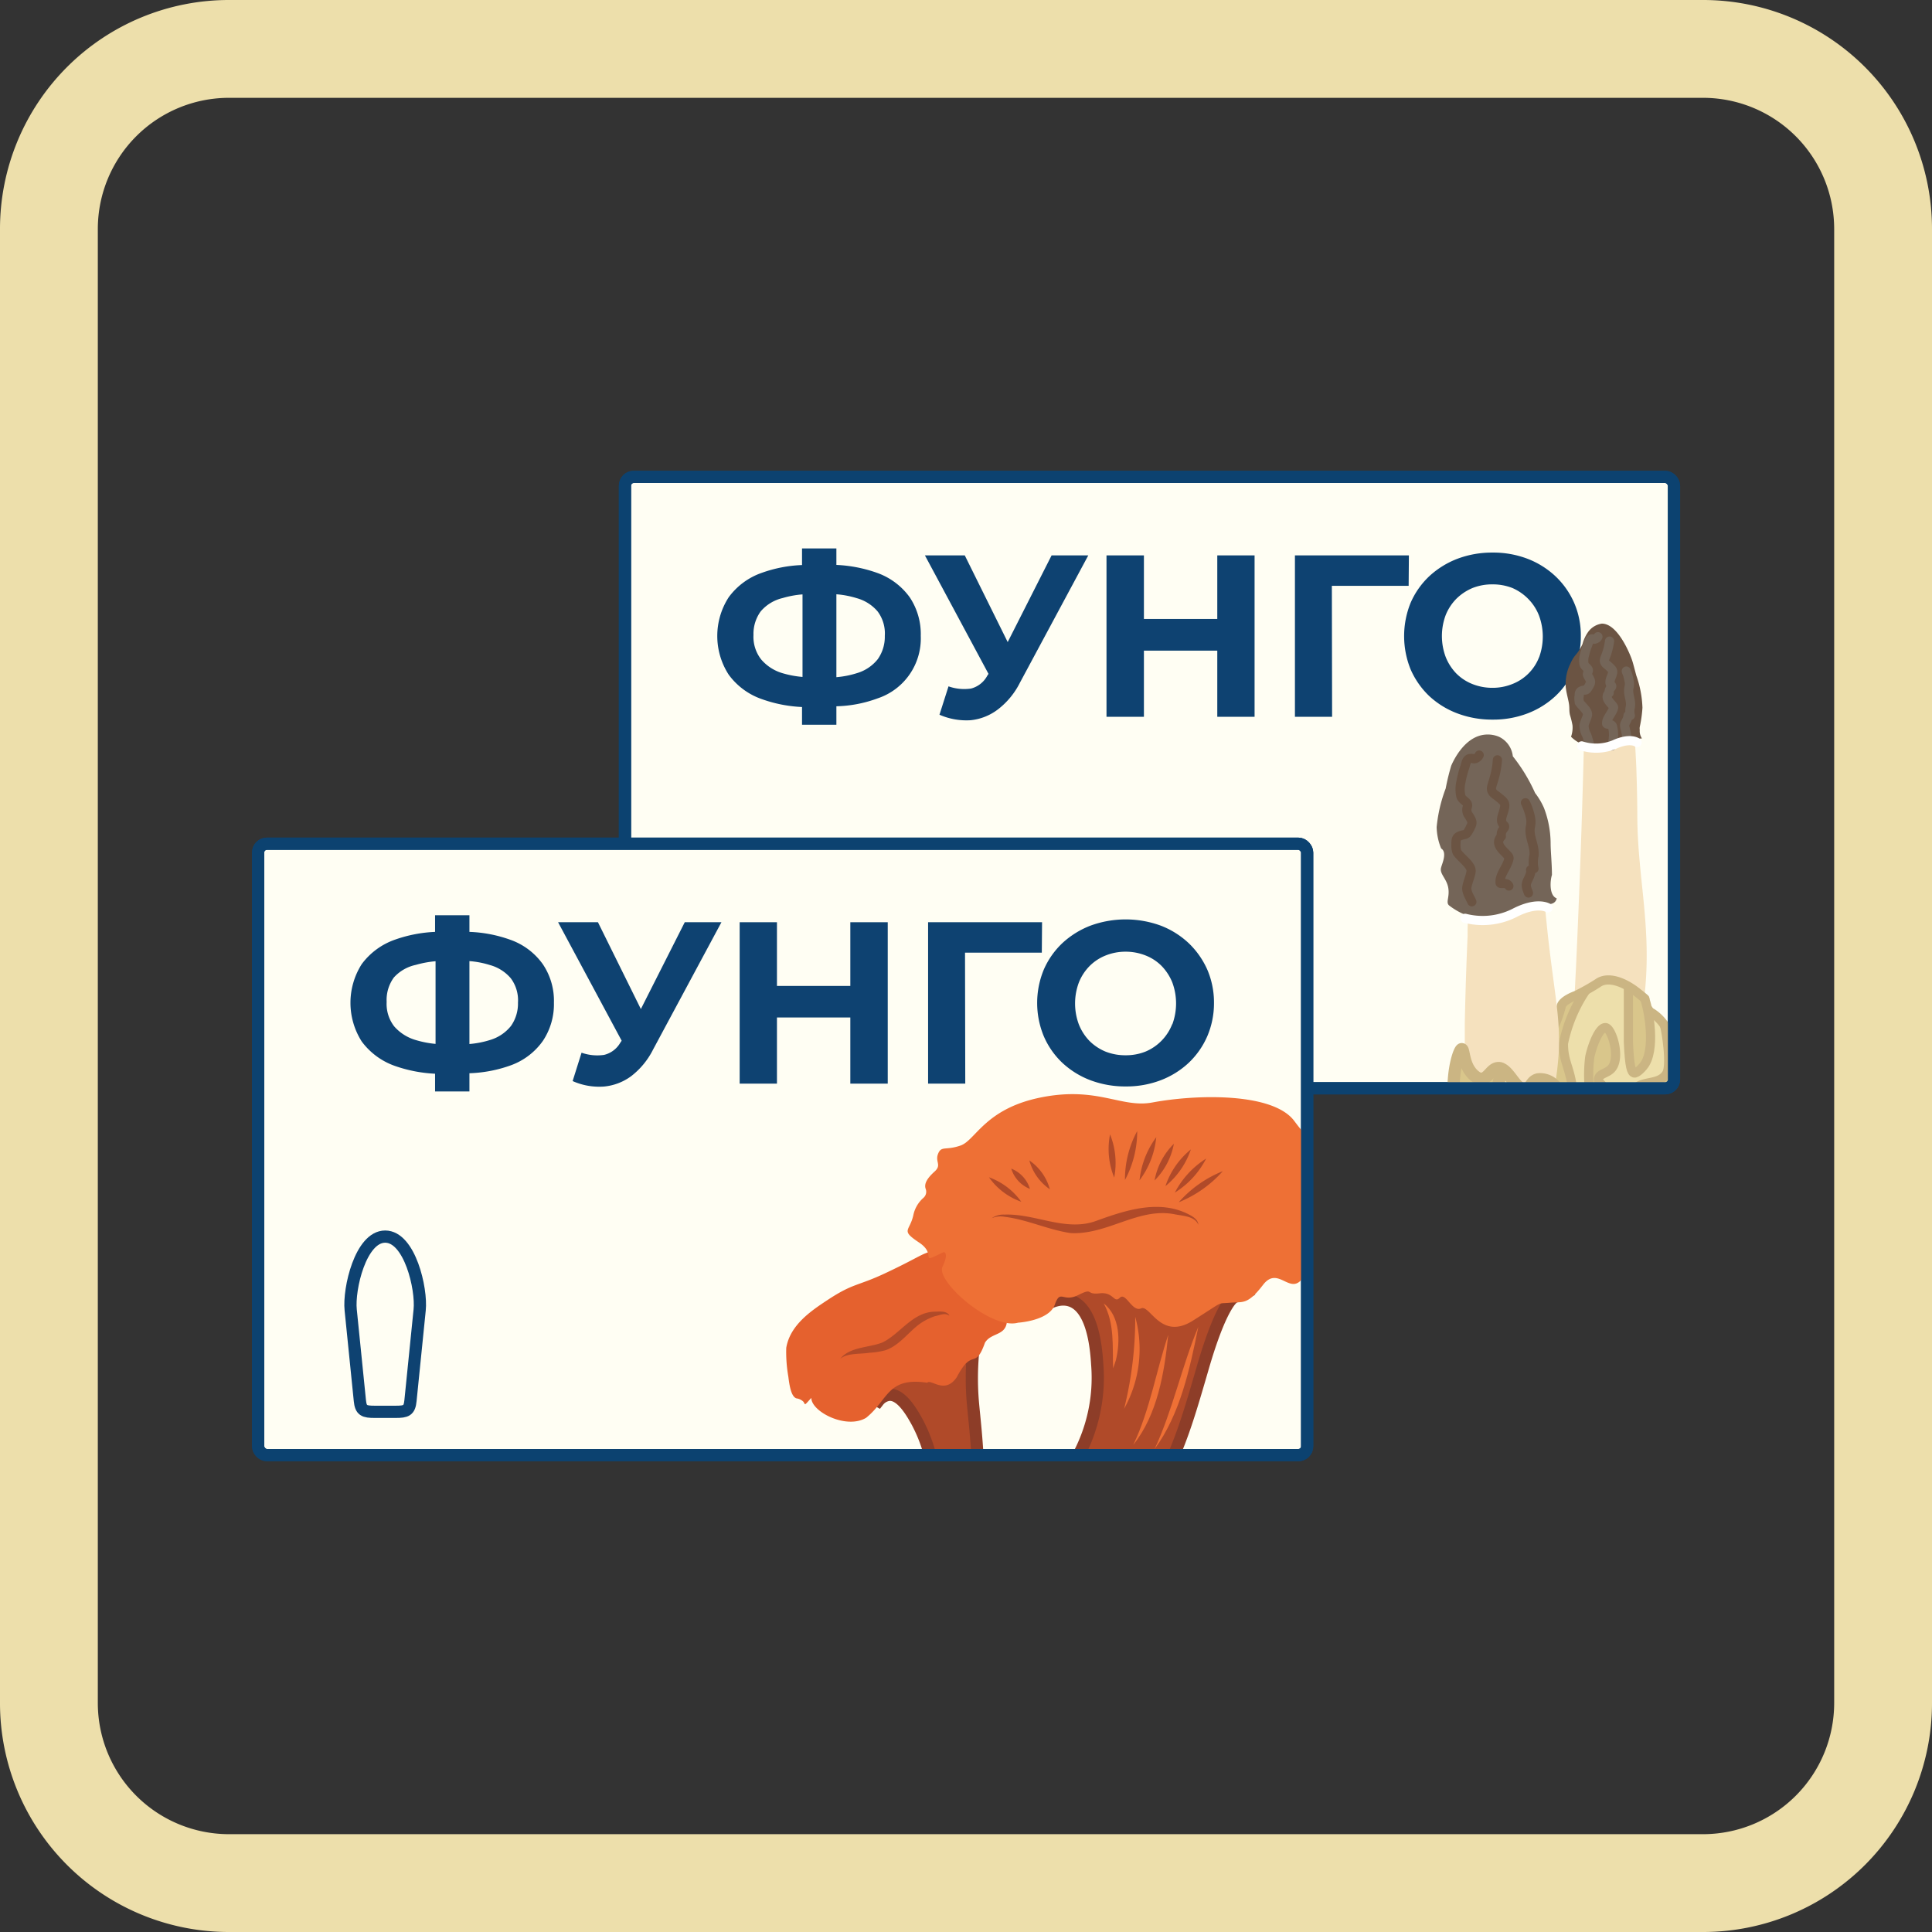 <svg id="_1._Фунгосвечи" data-name="1. Фунгосвечи" xmlns="http://www.w3.org/2000/svg" xmlns:xlink="http://www.w3.org/1999/xlink" viewBox="0 0 158 158"><rect x="0" y="0" width="158" height="158" fill="#333333" stroke="none"/><defs><style>.cls-1,.cls-11,.cls-13,.cls-14,.cls-15,.cls-21,.cls-8,.cls-9{fill:none;}.cls-2{fill:#eddfab;}.cls-3{fill:#fffef3;}.cls-15,.cls-3{stroke:#0c4270;}.cls-15,.cls-17,.cls-21,.cls-3{stroke-miterlimit:10;}.cls-4{fill:#0e4271;}.cls-5{clip-path:url(#clip-path);}.cls-6{fill:#f5e1be;}.cls-7{fill:#6b5443;}.cls-8{stroke:#746558;}.cls-11,.cls-13,.cls-14,.cls-8,.cls-9{stroke-linecap:round;stroke-linejoin:round;}.cls-11,.cls-13,.cls-8,.cls-9{stroke-width:0.75px;}.cls-9{stroke:#fff;}.cls-10{fill:#d9c68b;}.cls-11,.cls-14{stroke:#cbb583;}.cls-12{fill:#746558;}.cls-13{stroke:#6b5443;}.cls-16{clip-path:url(#clip-path-2);}.cls-17,.cls-19{fill:#b04a29;}.cls-17{stroke:#8d3d28;}.cls-18{fill:#e5612e;}.cls-20{fill:#ee7035;}.cls-21{stroke:#0e4271;fill-rule:evenodd;}</style><clipPath id="clip-path"><rect class="cls-1" x="51.11" y="39" width="85.79" height="50"/></clipPath><clipPath id="clip-path-2"><rect class="cls-1" x="21.11" y="69" width="85.79" height="50"/></clipPath></defs><path class="cls-2" d="M139.28,8A10.73,10.73,0,0,1,150,18.72V139.28A10.73,10.73,0,0,1,139.28,150H18.72A10.73,10.73,0,0,1,8,139.28V18.72A10.73,10.73,0,0,1,18.72,8H139.28m0-8H18.72A18.72,18.72,0,0,0,0,18.72V139.28A18.72,18.72,0,0,0,18.72,158H139.28A18.72,18.72,0,0,0,158,139.28V18.72A18.72,18.72,0,0,0,139.28,0Z"/><rect class="cls-3" x="51.11" y="39" width="85.79" height="50" rx="0.72"/><path class="cls-4" d="M71.73,46.85a11.37,11.37,0,0,0-3.33-.65V44.85H65.59v1.36a10.93,10.93,0,0,0-3.3.64,5.64,5.64,0,0,0-2.7,2,5.83,5.83,0,0,0,0,6.32,5.64,5.64,0,0,0,2.7,2,11.23,11.23,0,0,0,3.3.65v1.45H68.4V57.76a10.42,10.42,0,0,0,3.38-.65A5.16,5.16,0,0,0,75.3,52a5.41,5.41,0,0,0-.9-3.15A5.6,5.6,0,0,0,71.73,46.85Zm-7.68,8.22a3.64,3.64,0,0,1-1.8-1.14,3,3,0,0,1-.63-2A3.12,3.12,0,0,1,62.21,50,3.36,3.36,0,0,1,64,48.91a7.91,7.91,0,0,1,1.63-.3v6.75A8.12,8.12,0,0,1,64.05,55.07Zm7.74-1.17a3.4,3.4,0,0,1-1.71,1.15,7.57,7.57,0,0,1-1.68.33V48.6a7.62,7.62,0,0,1,1.67.32A3.44,3.44,0,0,1,71.77,50,3,3,0,0,1,72.36,52,3.17,3.17,0,0,1,71.79,53.9Z"/><path class="cls-4" d="M82.41,52.51,78.9,45.42H75.64l5.2,9.69-.1.15a2.1,2.1,0,0,1-1.33,1.05,3.85,3.85,0,0,1-1.84-.18l-.74,2.32a5.48,5.48,0,0,0,2.55.45A4.4,4.4,0,0,0,81.63,58a6.32,6.32,0,0,0,1.78-2.17L89,45.42H86Z"/><polygon class="cls-4" points="99.55 50.62 93.55 50.62 93.55 45.42 90.49 45.42 90.49 58.62 93.55 58.62 93.55 53.21 99.55 53.21 99.55 58.62 102.6 58.62 102.6 45.42 99.55 45.42 99.55 50.62"/><polygon class="cls-4" points="115.2 47.91 115.22 45.42 105.9 45.42 105.9 58.62 108.94 58.62 108.92 47.91 115.2 47.91"/><path class="cls-4" d="M128.73,49.29a6.67,6.67,0,0,0-1.52-2.16,7,7,0,0,0-2.28-1.43,7.85,7.85,0,0,0-2.88-.51,8,8,0,0,0-2.87.51,7.14,7.14,0,0,0-2.3,1.43,6.6,6.6,0,0,0-1.52,2.17,7.24,7.24,0,0,0,0,5.44,6.73,6.73,0,0,0,1.51,2.17,7,7,0,0,0,2.31,1.43,8,8,0,0,0,2.89.51,7.82,7.82,0,0,0,2.86-.51,7,7,0,0,0,2.28-1.42,6.5,6.5,0,0,0,1.52-2.17,6.69,6.69,0,0,0,.55-2.73A6.63,6.63,0,0,0,128.73,49.29Zm-2.86,4.45a3.83,3.83,0,0,1-2.19,2.2,4.3,4.3,0,0,1-1.63.31,4.39,4.39,0,0,1-1.64-.31,3.87,3.87,0,0,1-1.31-.86,4.13,4.13,0,0,1-.87-1.35,4.9,4.9,0,0,1,0-3.43,4.05,4.05,0,0,1,.88-1.34,4.17,4.17,0,0,1,1.31-.87,4.34,4.34,0,0,1,1.63-.3,4.39,4.39,0,0,1,1.64.3A4.1,4.1,0,0,1,125,49a4,4,0,0,1,.86,1.34,4.93,4.93,0,0,1,0,3.44Z"/><g class="cls-5"><path class="cls-6" d="M133.35,60.5l.35.06c.05.82.09,1.54.12,2.25.07,2,.08,3.43.08,3.8,0,5.44,1.35,9.62.47,15.75-.17,1.21-.38,2.17-.49,2.64l-5.22-1.36c.08-1.53.15-3.07.23-4.62q.42-9.09.64-18c.16.06.34.06.5.11a2.17,2.17,0,0,0,.59.09,2.44,2.44,0,0,0,.95-.19h0a.18.18,0,0,0,.14-.06c.36-.15.7-.34,1.08-.46h0l.07,0A1,1,0,0,1,133.35,60.5Z"/><path class="cls-7" d="M134.28,60.39c-1.85.1-4.16,1.5-5.8-.14a2.21,2.21,0,0,0,.12-.93,7.39,7.39,0,0,0-.21-.86c-.09-.44,0-.56-.12-1.12s-.17-.72-.22-1.11a3.69,3.69,0,0,1,.37-1.94c.35-.82.58-.7,1-1.62a3.08,3.08,0,0,1,.51-1.06A1.69,1.69,0,0,1,131,51c1.33,0,2.32,2.57,2.43,2.87s.18.6.39,1.38a8.66,8.66,0,0,1,.5,2.63,10.21,10.21,0,0,1-.22,1.57.75.75,0,0,0,0,.24A1.07,1.07,0,0,0,134.28,60.39Z"/><path class="cls-8" d="M130.06,61.07c-.1-.28-.19-.65-.29-.93a1.72,1.72,0,0,1-.23-.82c.06-.28.21-.53.28-.81s-.24-.57-.43-.79a2.17,2.17,0,0,1-.24-.29.59.59,0,0,1,0-.08.93.93,0,0,1,0-.44c0-.19,0-.35.23-.43s.29,0,.4-.12A2,2,0,0,0,130,56c.15-.24.06-.37-.07-.61s-.12-.21-.09-.35.11-.21,0-.35-.25-.21-.3-.39a1.68,1.68,0,0,1,.05-.77,6.32,6.32,0,0,1,.27-.84c.06-.15.11-.43.31-.44s.18.06.3,0a.3.3,0,0,0,.21-.18"/><path class="cls-8" d="M133,54.88c0,.06.07.16.11.3a3.88,3.88,0,0,1,.12.51,1.18,1.18,0,0,1,0,.5c-.15.56.2,1.07.1,1.62a1.6,1.6,0,0,0,0,.71l-.19,0c0,.21-.15.46-.24.64s0,.36.05.6.15.64,0,.78"/><path class="cls-8" d="M131.63,52.43a5.89,5.89,0,0,1-.23,1c-.14.4-.25.55-.16.73s.2.18.53.53c.17.18.13.31.06.52s-.23.5-.14.71.12.11.12.2-.19.21-.21.39a.57.57,0,0,0,0,.15c-.54.49.42,1,.36,1.23-.12.45-.59.87-.57,1.28,0,.1.38,0,.47.2A2.72,2.72,0,0,1,131.8,61"/><path class="cls-9" d="M129.35,61A3.91,3.91,0,0,0,132,60.9c1.32-.61,1.88-.18,1.88-.18"/><path class="cls-2" d="M136.13,83.89c.11.33.6,3.24.15,3.93-.64,1-2.14.45-2.71,1.42-.34.58.08.92-.32,2.51a1.75,1.75,0,0,1-.83,1c-.4.37.07.66.3.75-.36-.08-.92.48-1.65.56a5.94,5.94,0,0,1-.26-3.14c.15-.82.66-1.41.37-2.07-.16-.36-.43-.47-.39-.73s.62-.41,1-.76c.86-.84.2-3.34-.43-3.39s-1.09,1.41-1.3,2.41a12,12,0,0,0,0,2.91c0,.86-.29,2.16-.25,2.64a2,2,0,0,0-1-1.2,1.34,1.34,0,0,0-.26-.09,8.15,8.15,0,0,0,0-2.18c-.25-1.36-.51-2.22-.66-3.17a8.87,8.87,0,0,1,1.6-4c.91-.56.83-.88,1.52-1.09a3.17,3.17,0,0,1,2.2.43v0c0,.69,0,3.32,0,4.48.09,2.12.26,2.48.47,2.54s.73-.47.92-.8a6.09,6.09,0,0,0,.15-4.41,1.12,1.12,0,0,0,.39.39A3.57,3.57,0,0,1,136.13,83.89Z"/><path class="cls-10" d="M133.2,85.21c0-1.16,0-3.79,0-4.48v0l.38.21c.75.46.87,1.13,1.18,1.61h0a6.09,6.09,0,0,1-.15,4.41c-.19.33-.61.89-.92.8S133.29,87.33,133.2,85.21Z"/><path class="cls-10" d="M131.33,84c.63,0,1.29,2.55.43,3.39-.35.35-.92.38-1,.76s.23.37.39.73c.29.66-.22,1.25-.37,2.07a5.94,5.94,0,0,0,.26,3.14,1.68,1.68,0,0,1-1.34-.48,1.52,1.52,0,0,0,.2-.9,2.77,2.77,0,0,0-.17-.75c0-.48.29-1.78.25-2.64a12,12,0,0,1,0-2.91C130.24,85.43,130.82,84,131.33,84Z"/><path class="cls-10" d="M136.13,83.89c.11.33.6,3.24.15,3.93-.64,1-2.14.45-2.71,1.42-.34.58.08.92-.32,2.51a1.75,1.75,0,0,1-.83,1c-.4.37.07.66.3.75l.1,0h0l.26,0c2,.11,3.86-2.4,4.27-4.85a5.11,5.11,0,0,0,.07-1.17A7.12,7.12,0,0,0,136.13,83.89Z"/><path class="cls-10" d="M128,82c.61-.38.71-.18,1.47-.65a8.87,8.87,0,0,0-1.6,4c.15,1,.41,1.81.66,3.17a8.15,8.15,0,0,1,0,2.18,1.69,1.69,0,0,0-.38,0,2.32,2.32,0,0,1-.76,0,.49.49,0,0,1-.21-.14.73.73,0,0,1-.15-.63,1.66,1.66,0,0,0-.14-.73,1.43,1.43,0,0,0-.23-.37c.23-1.79.38-3.22.52-4.87C127.51,82.91,127.56,82.29,128,82Z"/><path class="cls-11" d="M132.83,93.57l.26,0c2,.11,3.86-2.4,4.27-4.85a5.11,5.11,0,0,0,.07-1.17,7.12,7.12,0,0,0-1.3-3.69,3.57,3.57,0,0,0-1-1,.74.74,0,0,1-.33-.3"/><path class="cls-11" d="M129.73,93.63a1.68,1.68,0,0,0,1.34.48c.73-.08,1.29-.64,1.65-.56l.1,0"/><path class="cls-11" d="M136.13,83.89c.11.33.6,3.24.15,3.93-.64,1-2.14.45-2.71,1.42-.34.58.08.92-.32,2.51a1.75,1.75,0,0,1-.83,1c-.4.37.07.66.3.75l.1,0"/><path class="cls-11" d="M129.76,92c0-.48.29-1.78.25-2.64a12,12,0,0,1,0-2.91c.21-1,.79-2.46,1.3-2.41s1.29,2.55.43,3.39c-.35.35-.92.38-1,.76s.23.37.39.73c.29.66-.22,1.25-.37,2.07a5.94,5.94,0,0,0,.26,3.14"/><path class="cls-11" d="M133.17,80.73c0,.69,0,3.32,0,4.48.09,2.12.26,2.48.47,2.54s.73-.47.92-.8c.88-1.53.15-4.86-.07-5.27"/><path class="cls-11" d="M129.65,81.05a12,12,0,0,0-1.79,4.29c0,1.36.41,1.81.66,3.17a8.15,8.15,0,0,1,0,2.18"/><path class="cls-11" d="M134.52,81.68c-.17-.16-.34-.29-.68-.56-1.13-.88-2.4-1.29-3.18-.71a17.85,17.85,0,0,1-1.78,1s-1.15.4-1.21.93a9.7,9.7,0,0,1-.68,1.84"/><path class="cls-6" d="M126.07,74h.26c.07.67.16,1.6.28,2.71.56,4.87,1,6.54.86,9.43a24.16,24.16,0,0,1-.31,2.63,1.6,1.6,0,0,0-1.37-.53c-.45.1-.56.5-.78.73a.5.5,0,0,1-.29.14c-.7.09-1.2-1.32-1.89-1.66a.51.51,0,0,0-.34-.07c-.57,0-.79.93-1.42.87a.91.91,0,0,1-.39-.17l-.89-.2c0-1.62,0-3,0-4.11.07-3.59.19-6.26.23-7.2,0-.64,0-1.18.07-1.55l3.05-.21A5.32,5.32,0,0,1,126.07,74Z"/><path class="cls-2" d="M127.19,91.85a5.22,5.22,0,0,1,.92-1.3.57.57,0,0,1-.22-.11c-.2-.16-.2-.36-.23-.61a1.54,1.54,0,0,0-.23-.71,2.12,2.12,0,0,0-.27-.34,1.6,1.6,0,0,0-1.37-.53c-.45.1-.56.5-.78.73a.5.5,0,0,1-.29.14c-.7.09-1.2-1.32-1.89-1.66-.21.64-1.28,4.56.41,7.49a12.61,12.61,0,0,0,2.86,2.65h0l.1,0a3.34,3.34,0,0,1,.88.7.76.76,0,0,0,.46.21,1.05,1.05,0,0,0,.56-.08l-.06-.22a.38.38,0,0,1-.21,0s.53-.25.56-.61-.45-.54-.86-.91a3.71,3.71,0,0,1-1.1-2.31A4.42,4.42,0,0,1,127.19,91.85Z"/><path class="cls-10" d="M126.1,97.6a3.14,3.14,0,0,0-1.86.19l-.28,0c-2,.12-4.17-3.28-4.84-6.38s.2-5.61.42-5.61.09,1.33,1,2.14l.14.11a.91.91,0,0,0,.39.17c.63.06.85-.82,1.42-.87a.51.51,0,0,1,.34.07c-.21.64-1.28,4.56.41,7.49A12.61,12.61,0,0,0,126.1,97.6Z"/><path class="cls-10" d="M130.93,92.32a2.57,2.57,0,0,0-.26-.73,2,2,0,0,0-1.14-1.06l-.27-.06a2.31,2.31,0,0,0-.38,0,2.39,2.39,0,0,1-.77.07,5.22,5.22,0,0,0-.92,1.3,4.42,4.42,0,0,0-.76,2.6,3.71,3.71,0,0,0,1.1,2.31c.41.37.88.57.86.91s-.58.56-.56.61a.38.38,0,0,0,.21,0l.06.22a2.61,2.61,0,0,0,.94-.69l.2-.23c.43-.51.47-.83,1.08-2.7.26-.78.43-1.27.53-1.61A1.63,1.63,0,0,0,130.93,92.32Z"/><path class="cls-12" d="M127.31,73.47c-.22.94-1.74.14-2.3.58-2.33,1.22-4.39,1.61-6.5,0-.3-.26.06-.67-.07-1.44s-.75-1.16-.58-1.68c.06-.27.52-1.22,0-1.54a4.83,4.83,0,0,1-.37-1.75,12.11,12.11,0,0,1,.74-3.16,18.49,18.49,0,0,1,.45-1.86c.16-.37,1.07-2.38,2.76-2.54a2.36,2.36,0,0,1,1.14.17h0a2,2,0,0,1,1.14,1.6,13.92,13.92,0,0,1,1.82,3,5.74,5.74,0,0,1,.73,1.23,8.19,8.19,0,0,1,.54,2.85c0,.68.1,1.57.11,2.62C126.77,72,126.67,73.23,127.31,73.47Z"/><path class="cls-13" d="M122.46,62.14a7.18,7.18,0,0,1-.26,1.48c-.17.62-.31.84-.17,1.1s.31.26.84.75c.26.25.21.44.13.77s-.3.76-.15,1.06.18.16.2.29-.27.32-.27.6a.46.46,0,0,0,0,.21c-.77.78.7,1.45.63,1.8-.13.68-.8,1.35-.73,2,0,.14.56-.09.72.26"/><path class="cls-13" d="M120.37,73.75c-.15-.34-.47-.81-.41-1.19s.26-.82.34-1.24-.41-.82-.7-1.13a3.81,3.81,0,0,1-.39-.42.37.37,0,0,1-.07-.12,1.68,1.68,0,0,1-.07-.64c0-.29,0-.52.31-.65s.43-.06.59-.22a2.5,2.5,0,0,0,.3-.53c.22-.36.06-.55-.14-.9a.73.73,0,0,1-.17-.51c0-.19.14-.33,0-.52s-.4-.3-.49-.56a2.58,2.58,0,0,1,0-1.14,8.18,8.18,0,0,1,.33-1.27c.07-.23.13-.65.42-.68s.27.07.45,0a.52.52,0,0,0,.3-.28"/><path class="cls-13" d="M124.75,65.65a4.62,4.62,0,0,1,.19.44,4.55,4.55,0,0,1,.22.75,1.78,1.78,0,0,1,0,.75c-.17.84.39,1.57.29,2.39a2.5,2.5,0,0,0,0,1.06l-.28.1c.08.3-.18.69-.3,1s0,.54.13.89"/><path class="cls-14" d="M126.1,97.6a3.14,3.14,0,0,0-1.86.19l-.28,0c-2,.12-4.17-3.28-4.84-6.38s.2-5.61.42-5.61.09,1.33,1,2.14l.14.11a.91.91,0,0,0,.39.17c.63.06.85-.82,1.42-.87a.51.51,0,0,1,.34.07c.69.34,1.19,1.75,1.89,1.66A.5.5,0,0,0,125,89c.22-.23.33-.63.78-.73a1.6,1.6,0,0,1,1.37.53,2.12,2.12,0,0,1,.27.34,1.54,1.54,0,0,1,.23.71c0,.25,0,.45.23.61a.57.57,0,0,0,.22.11,2.39,2.39,0,0,0,.77-.07,2.31,2.31,0,0,1,.38,0l.27.06a2,2,0,0,1,1.14,1.06,2.57,2.57,0,0,1,.26.73,1.63,1.63,0,0,1-.08.92c-.1.34-.27.83-.53,1.61-.61,1.87-.65,2.19-1.08,2.7l-.2.23a2.61,2.61,0,0,1-.94.69,1.05,1.05,0,0,1-.56.08.76.76,0,0,1-.46-.21,3.34,3.34,0,0,0-.88-.7l-.1,0"/><path class="cls-14" d="M128.11,90.55a5.22,5.22,0,0,0-.92,1.3,4.42,4.42,0,0,0-.76,2.6,3.71,3.71,0,0,0,1.1,2.31c.41.37.88.57.86.91s-.77.84-.74.89"/><path class="cls-14" d="M126.1,97.6h0A12.61,12.61,0,0,1,123.24,95c-1.69-2.93-.62-6.85-.41-7.49"/><path class="cls-9" d="M119.82,75.1a5.8,5.8,0,0,0,4-.42c1.9-1,2.78-.43,2.78-.43"/></g><rect class="cls-15" x="51.11" y="39" width="85.79" height="50" rx="0.72"/><rect class="cls-3" x="21.11" y="69" width="85.79" height="50" rx="0.72"/><path class="cls-4" d="M41.72,76.85a11,11,0,0,0-3.33-.64V74.85H35.58v1.36a11.24,11.24,0,0,0-3.29.64,5.72,5.72,0,0,0-2.71,2,5.89,5.89,0,0,0,0,6.32,5.74,5.74,0,0,0,2.71,2,11.57,11.57,0,0,0,3.29.64v1.45h2.81V87.77a11,11,0,0,0,3.39-.65,5.49,5.49,0,0,0,2.62-2A5.4,5.4,0,0,0,45.3,82a5.34,5.34,0,0,0-.91-3.15A5.51,5.51,0,0,0,41.72,76.85Zm-7.67,8.22a3.71,3.71,0,0,1-1.81-1.13,3,3,0,0,1-.62-2,3.12,3.12,0,0,1,.59-2A3.36,3.36,0,0,1,34,78.91a8.53,8.53,0,0,1,1.62-.3v6.76A8.13,8.13,0,0,1,34.05,85.07Zm7.74-1.17a3.44,3.44,0,0,1-1.71,1.15,7.67,7.67,0,0,1-1.69.33V78.6a7.39,7.39,0,0,1,1.67.32A3.43,3.43,0,0,1,41.77,80,3,3,0,0,1,42.36,82,3.17,3.17,0,0,1,41.79,83.9Z"/><path class="cls-4" d="M52.41,82.52l-3.51-7.1H45.64l5.2,9.69-.11.16a2.09,2.09,0,0,1-1.33,1,3.87,3.87,0,0,1-1.84-.18l-.73,2.32a5.34,5.34,0,0,0,2.54.45A4.43,4.43,0,0,0,51.63,88a6.33,6.33,0,0,0,1.78-2.17L59,75.42H56Z"/><polygon class="cls-4" points="69.54 80.63 63.54 80.63 63.54 75.42 60.49 75.42 60.49 88.62 63.54 88.62 63.54 83.21 69.54 83.21 69.54 88.62 72.6 88.62 72.6 75.42 69.54 75.42 69.54 80.63"/><polygon class="cls-4" points="85.2 77.91 85.22 75.42 75.9 75.42 75.9 88.62 78.94 88.62 78.92 77.91 85.2 77.91"/><path class="cls-4" d="M98.73,79.29a6.82,6.82,0,0,0-1.52-2.16,7,7,0,0,0-2.28-1.43,8.36,8.36,0,0,0-5.75,0,7.14,7.14,0,0,0-2.3,1.43,6.6,6.6,0,0,0-1.52,2.17,7.12,7.12,0,0,0,0,5.44,6.57,6.57,0,0,0,1.51,2.17,7,7,0,0,0,2.3,1.43,8.07,8.07,0,0,0,2.9.51,7.86,7.86,0,0,0,2.86-.51,7,7,0,0,0,2.28-1.42,6.65,6.65,0,0,0,1.52-2.17A6.86,6.86,0,0,0,99.28,82,6.79,6.79,0,0,0,98.73,79.29Zm-2.86,4.45A4,4,0,0,1,93.68,86a4.3,4.3,0,0,1-1.63.3,4.39,4.39,0,0,1-1.64-.3,4.06,4.06,0,0,1-1.31-.87,4.13,4.13,0,0,1-.87-1.35,4.9,4.9,0,0,1,0-3.43A4.05,4.05,0,0,1,89.11,79a3.87,3.87,0,0,1,1.31-.86,4.34,4.34,0,0,1,1.63-.31,4.39,4.39,0,0,1,1.64.31A3.78,3.78,0,0,1,95,79a4.19,4.19,0,0,1,.87,1.34,4.93,4.93,0,0,1,0,3.44Z"/><g class="cls-16"><path class="cls-17" d="M79.55,110.9a23.12,23.12,0,0,0,0,3.65c.1,1.22.4,3.56.46,6.33a2.51,2.51,0,0,1-.41,1.78,2.2,2.2,0,0,1-2.75.47c-.52-.41-.29-1-.49-2.61A12.39,12.39,0,0,0,75,116.28c-.43-.78-1.3-2.31-2.31-2.21a1.33,1.33,0,0,0-.86.5l-.43-.24,1-1.67Z"/><path class="cls-18" d="M82.34,107.64c-.91-1.33.74-1.31,1-1.58-1.16-1.51,2.49-1.79-1.49-3.21a9,9,0,0,0-5.55-.55c-1,.25-1.12.51-3.81,1.78-2.4,1.14-2.67.81-4.88,2.28-1.27.84-3,2-3.31,3.87a11.65,11.65,0,0,0,.17,2.35c.09.72.23,1.65.67,1.78a1,1,0,0,1,.55.26c.21.24,0,.43.66-.3,0,1.13,2.86,2.6,4.48,1.63,1.83-1.47,1.72-3.36,5-2.87.31-.34,1.44,1,2.42-.46,1.3-2.48,1.48-.5,2.3-2.81C81.1,108.88,82.51,109.34,82.34,107.64Z"/><path class="cls-19" d="M77.6,107.58c-.34-.25-.78,0-1.15.06a5,5,0,0,0-1.06.51c-1,.64-1.79,1.89-3,2.28a6.43,6.43,0,0,1-1.3.2c-.68.12-1.82,0-2.38.5.78-1,2.38-.91,3.45-1.34,1.44-.69,2.44-2.46,4.25-2.52.4,0,1-.1,1.23.31Z"/><path class="cls-17" d="M100.9,106.09s-1,.42-2.57,5.88c-1.22,4.18-2.21,7.75-4.41,10.65a5.63,5.63,0,0,1-6.31,1.91c-1.86-1.12-.62-3.4.41-5.18a13.58,13.58,0,0,0,1.71-7.79c-.33-5.67-2.6-5.64-3.92-5l-.53-.68,2.84-2Z"/><path class="cls-20" d="M107.7,102.78a2,2,0,0,1,.66-1.94l.14-.13c.86-.79,1.71,1.31,1.9.2s-.54-1.84.52-1.77,3.15-1.48-.67-4.45-2.31-.23-4.39-3c-1.75-2.38-8.08-2.19-11.61-1.53-2.56.48-4.47-1.33-9.08-.42s-5.38,3.51-6.61,3.94-1.57,0-1.84.67.32.91-.29,1.46-.87,1-.73,1.41a.66.66,0,0,1-.17.73,2.58,2.58,0,0,0-.84,1.44c-.3,1.34-1.08,1.19.48,2.23s-.16,1.81,2,.78c0,0,.48,0-.09,1.19s4,5.19,6.18,4.58c0,0,2.53-.15,3-1.47s.64-.15,1.92-.79.57,0,1.74-.14,1.17.85,1.66.36,1,1.2,1.74.87,1.6,2.67,4.24,1,1.92-1.36,3-1.46,1.44.22,2.73-1.46,2.27,1.1,3.36-.73C107.41,102.8,107.91,103.8,107.7,102.78Z"/><path class="cls-20" d="M98,108.51c-.7,3.45-1.48,7.14-3.58,10,1.48-3.17,2.23-6.79,3.58-10Z"/><path class="cls-20" d="M95.54,109.16c-.32,3.12-.88,6.52-2.86,9,1.37-2.87,1.86-6,2.86-9Z"/><path class="cls-20" d="M92.84,107.69a10,10,0,0,1-.91,7.52,30.65,30.65,0,0,0,.91-7.52Z"/><path class="cls-20" d="M90.26,106.59c1.35,1.06,1.37,3.1,1,4.64-.08.22-.14.45-.23.67-.06-1.83.13-3.67-.77-5.31Z"/><path class="cls-19" d="M100,95.78a9.64,9.64,0,0,1-3.6,2.54,9.5,9.5,0,0,1,3.6-2.54Z"/><path class="cls-19" d="M98.64,94.75a7.07,7.07,0,0,1-2.56,2.78,7.2,7.2,0,0,1,2.56-2.78Z"/><path class="cls-19" d="M98,100.16c-.29-.69-1.22-.72-1.86-.84-3-.64-5.57,1.7-8.61,1.52-1.88-.29-3.51-1.1-5.38-1.33a1.82,1.82,0,0,0-1.06.12,1.71,1.71,0,0,1,1.06-.3c2.54-.09,5,1.42,7.48.52s5.21-1.79,7.64-.51c.32.17.71.42.73.82Z"/><path class="cls-19" d="M97.39,94a6.55,6.55,0,0,1-2.08,3,6.55,6.55,0,0,1,2.08-3Z"/><path class="cls-19" d="M96,93.54a5.7,5.7,0,0,1-1.58,3,5.63,5.63,0,0,1,1.58-3Z"/><path class="cls-19" d="M94.56,93a7,7,0,0,1-1.37,3.53A7.18,7.18,0,0,1,94.56,93Z"/><path class="cls-19" d="M93,92.5a8.4,8.4,0,0,1-1,4,8.29,8.29,0,0,1,1-4Z"/><path class="cls-19" d="M90.78,92.77a6.27,6.27,0,0,1,.34,3.53,6.17,6.17,0,0,1-.34-3.53Z"/><path class="cls-19" d="M84.18,94.9a4.23,4.23,0,0,1,1.68,2.36,4.19,4.19,0,0,1-1.68-2.36Z"/><path class="cls-19" d="M82.7,95.57a2.6,2.6,0,0,1,1.53,1.66,2.6,2.6,0,0,1-1.53-1.66Z"/><path class="cls-19" d="M80.88,96.28a5.54,5.54,0,0,1,2.64,2,5.43,5.43,0,0,1-2.64-2Z"/></g><path class="cls-21" d="M30.65,115.46h1.7c.88,0,1.14-.1,1.22-.92l.75-7.41c.18-1.73-.81-6-2.82-6s-3,4.28-2.82,6l.75,7.41C29.51,115.36,29.78,115.46,30.65,115.46Z"/><rect class="cls-15" x="21.11" y="69" width="85.79" height="50" rx="0.72"/></svg>